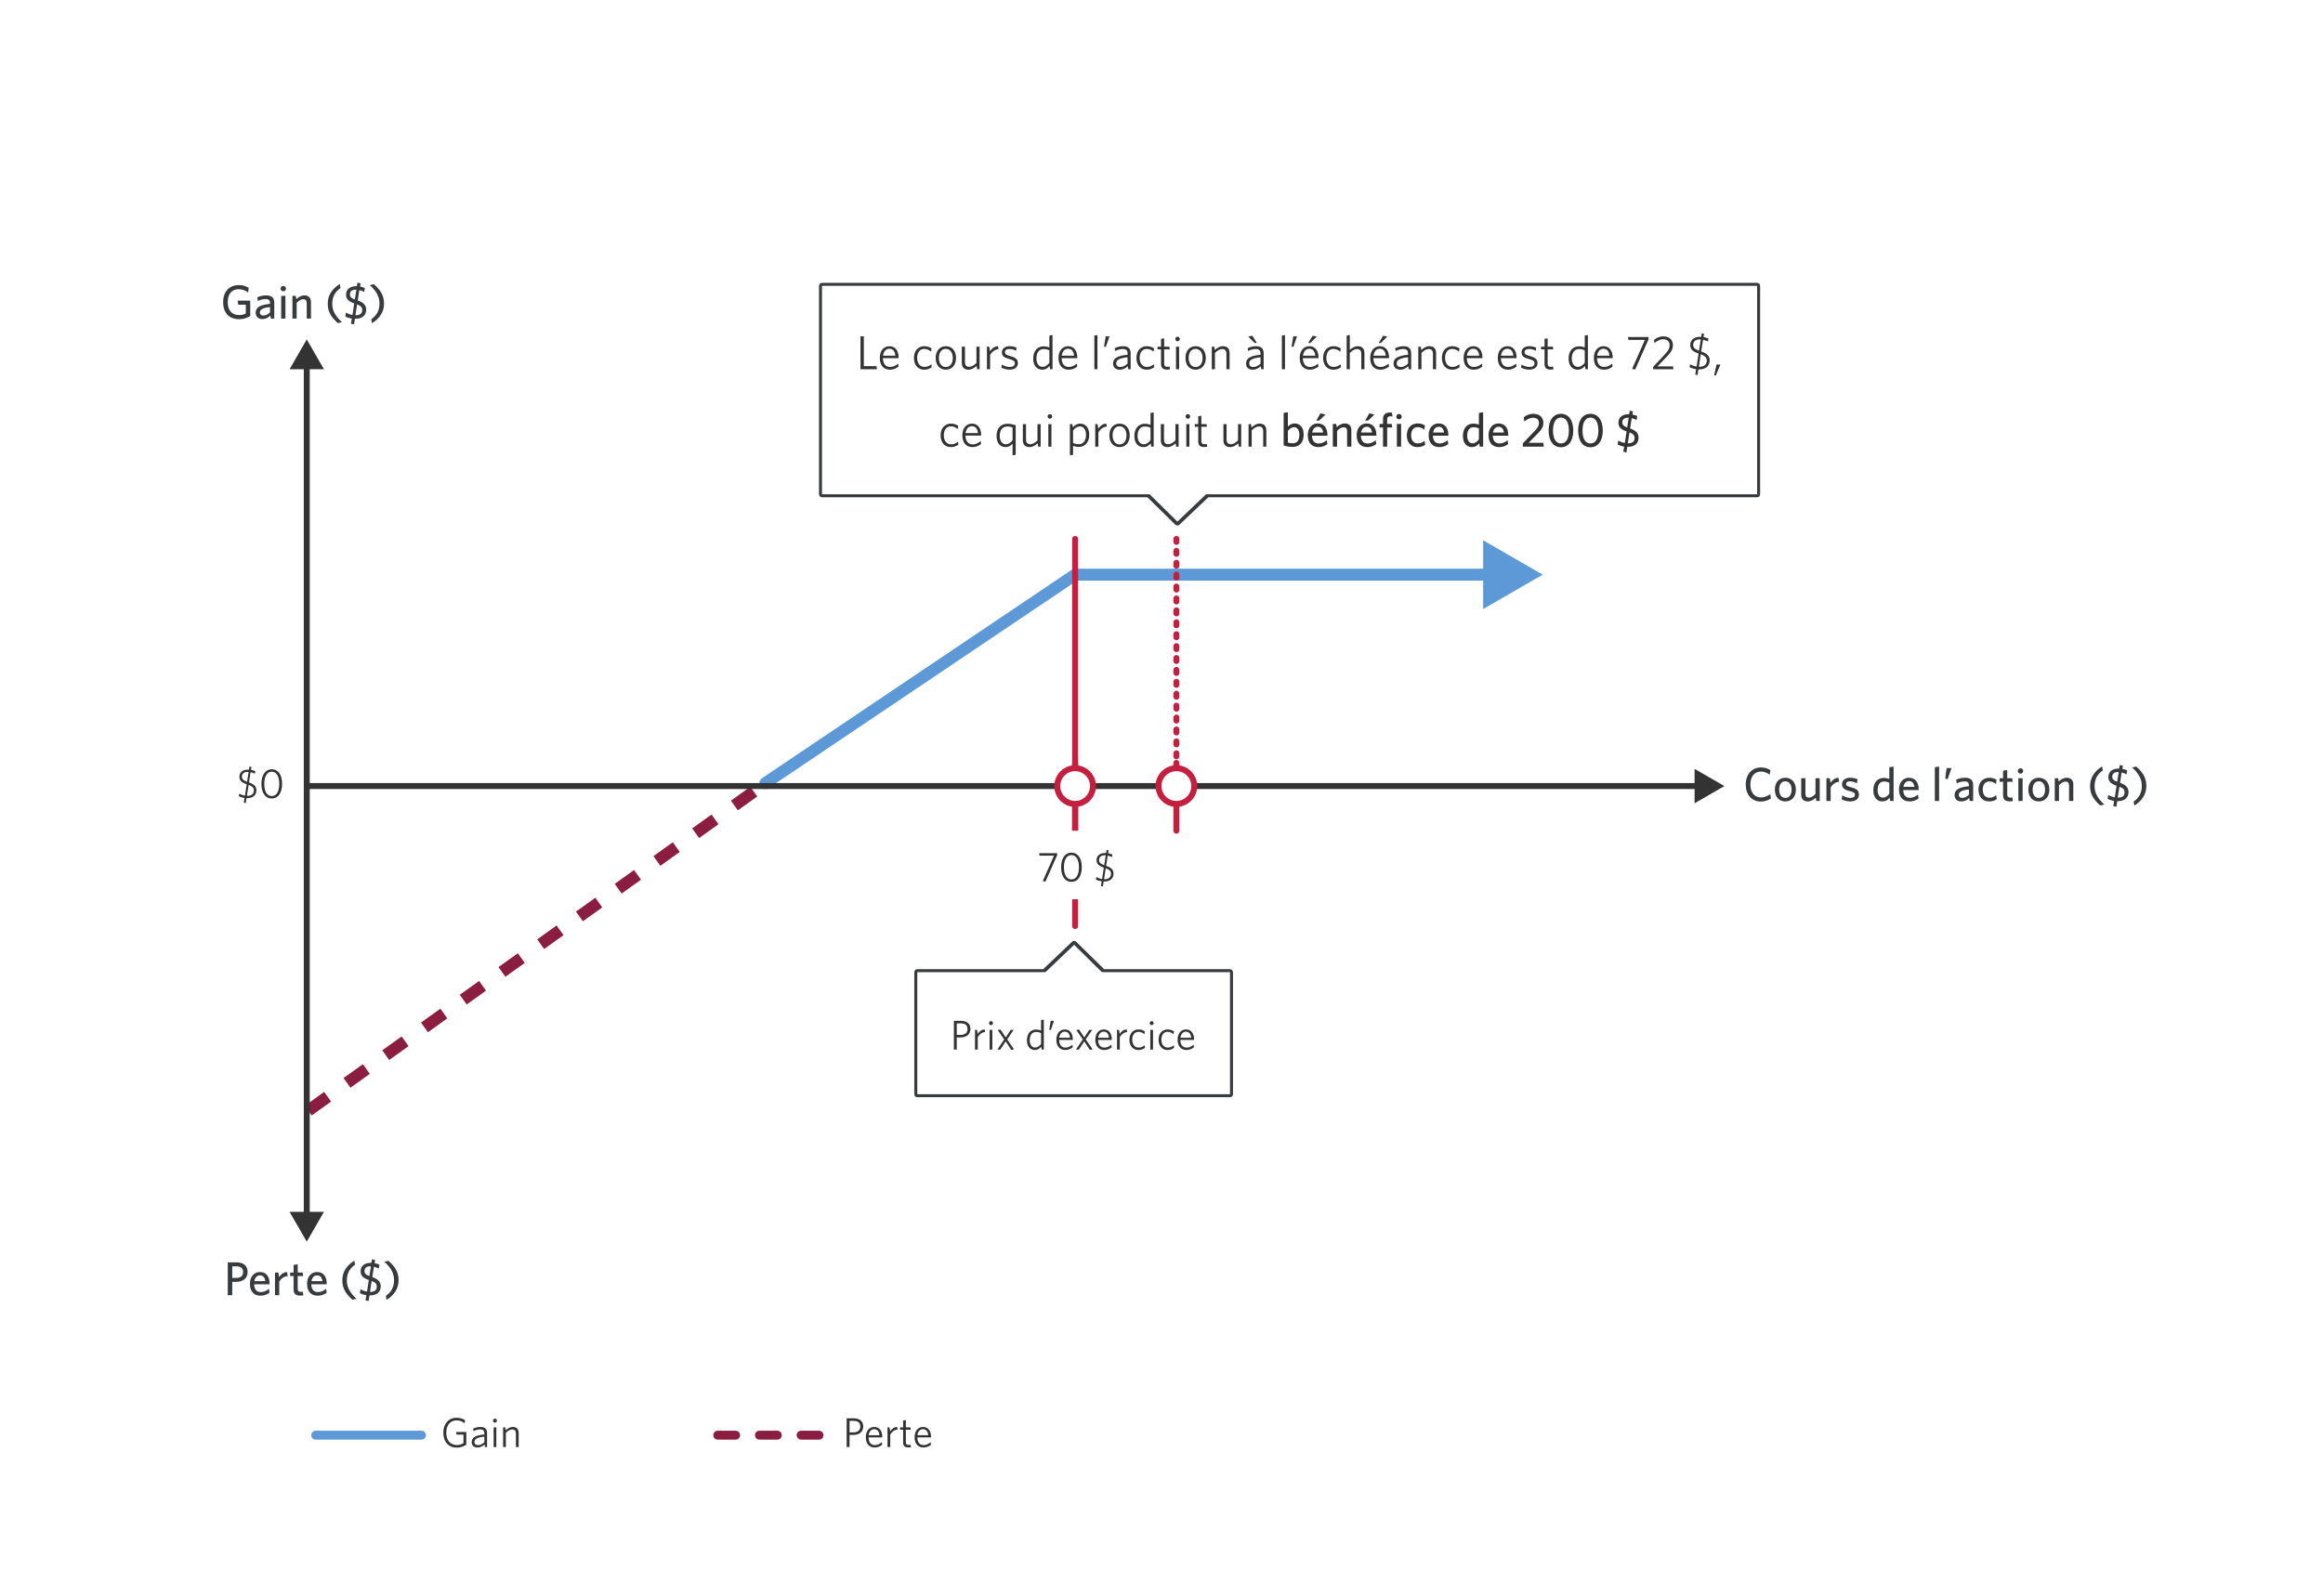 <svg width="780" height="536" viewBox="0 0 780 536" fill="none" xmlns="http://www.w3.org/2000/svg">
<rect width="780" height="536" fill="white"/>
<path d="M255.883 261.341C254.967 261.958 254.724 263.2 255.341 264.117C255.958 265.033 257.2 265.276 258.117 264.659L255.883 261.341ZM361 193V191H360.39L359.883 191.341L361 193ZM518 193L498 181.453V204.547L518 193ZM258.117 264.659L362.117 194.659L359.883 191.341L255.883 261.341L258.117 264.659ZM361 195H500V191H361V195Z" fill="#5C99D6"/>
<path d="M103.5 373L255 264.5" stroke="#8B1D41" stroke-width="4" stroke-linejoin="round" stroke-dasharray="8 8"/>
<path d="M361 181L361 311" stroke="#C41F3E" stroke-width="2" stroke-linecap="round"/>
<path d="M594.625 268.136C593.777 268.76 592.545 269.208 591.281 269.208C588.177 269.208 586.177 266.904 586.177 263.496C586.177 260.072 588.209 257.752 591.313 257.752C592.625 257.752 593.601 258.088 594.449 258.664L594.225 260.2C593.425 259.592 592.481 259.128 591.297 259.128C589.057 259.128 587.729 260.824 587.729 263.48C587.729 266.136 589.073 267.816 591.297 267.816C592.481 267.816 593.521 267.352 594.401 266.712L594.625 268.136ZM603.01 265.192C603.01 267.704 601.506 269.16 599.458 269.16C597.426 269.16 595.954 267.704 595.954 265.192C595.954 262.68 597.426 261.208 599.458 261.208C601.506 261.208 603.01 262.68 603.01 265.192ZM601.57 265.192C601.57 263.624 600.834 262.392 599.458 262.392C598.082 262.392 597.394 263.592 597.394 265.192C597.394 266.76 598.114 267.976 599.458 267.976C600.866 267.976 601.57 266.792 601.57 265.192ZM611.015 269H609.879L609.703 267.896C608.983 268.568 608.071 269.16 606.999 269.16C605.543 269.16 604.791 268.296 604.791 266.92V261.368H606.215V266.568C606.215 267.352 606.551 267.88 607.383 267.88C608.135 267.88 608.903 267.384 609.591 266.648V261.368H611.015V269ZM617.533 262.568C616.269 262.632 615.197 263.48 614.685 264.488V269H613.261V261.368H614.397L614.637 262.92C615.181 262.056 616.061 261.272 617.309 261.208L617.533 262.568ZM624.182 266.872C624.182 268.264 623.142 269.16 621.174 269.16C620.166 269.16 619.046 268.808 618.39 268.44L618.598 267.096C619.318 267.592 620.246 267.976 621.286 267.976C622.262 267.976 622.838 267.608 622.838 266.968C622.838 266.264 622.406 266.008 621.03 265.672C619.238 265.224 618.518 264.68 618.518 263.32C618.518 262.104 619.542 261.208 621.206 261.208C622.15 261.208 622.998 261.4 623.718 261.72L623.494 263.064C622.822 262.68 621.974 262.408 621.174 262.408C620.31 262.408 619.862 262.744 619.862 263.288C619.862 263.8 620.246 264.088 621.446 264.392C623.334 264.872 624.182 265.416 624.182 266.872ZM635.816 269H634.68L634.504 267.896C633.928 268.584 633.144 269.16 632.024 269.16C630.376 269.16 629.016 267.96 629.016 265.4C629.016 262.616 630.616 261.272 632.472 261.272C633.224 261.272 633.912 261.416 634.392 261.608V257.672L635.816 257.448V269ZM634.392 266.552V262.904C633.8 262.6 633.336 262.472 632.52 262.472C631.32 262.472 630.456 263.448 630.456 265.336C630.456 267.016 631.208 267.896 632.232 267.896C633.112 267.896 633.784 267.368 634.392 266.552ZM644.218 268.136C643.402 268.776 642.426 269.16 641.161 269.16C639.178 269.16 637.626 267.96 637.626 265.16C637.626 262.712 639.066 261.208 640.986 261.208C643.21 261.208 644.234 262.92 644.234 265.032V265.336H639.049C639.098 267.112 639.946 267.944 641.274 267.944C642.378 267.944 643.178 267.512 644.01 266.856L644.218 268.136ZM640.97 262.328C640.09 262.328 639.338 262.968 639.114 264.264H642.794C642.618 263.032 642.074 262.328 640.97 262.328ZM651.094 269H649.67V257.672L651.094 257.448V269ZM655.272 257.96L653.96 261.688L653.16 261.496L653.624 257.96H655.272ZM662.537 269H661.385L661.225 267.976C660.617 268.6 659.785 269.16 658.537 269.16C657.161 269.16 656.297 268.328 656.297 267.032C656.297 265.128 657.929 264.376 661.113 264.04V263.72C661.113 262.76 660.537 262.424 659.657 262.424C658.729 262.424 657.849 262.712 657.017 263.08L656.825 261.848C657.737 261.48 658.601 261.208 659.785 261.208C661.641 261.208 662.537 261.96 662.537 263.656V269ZM661.113 266.904V265.128C658.297 265.4 657.705 266.168 657.705 266.952C657.705 267.576 658.121 267.976 658.841 267.976C659.673 267.976 660.473 267.56 661.113 266.904ZM670.473 268.376C669.769 268.904 668.953 269.16 667.865 269.16C665.817 269.16 664.313 267.736 664.313 265.192C664.313 262.6 665.913 261.208 667.961 261.208C669.065 261.208 669.881 261.544 670.393 261.912L670.185 263.304C669.529 262.776 668.825 262.456 667.945 262.456C666.633 262.456 665.753 263.416 665.753 265.176C665.753 267.032 666.713 267.912 667.993 267.912C668.761 267.912 669.513 267.704 670.265 267.064L670.473 268.376ZM675.878 269.032C675.638 269.08 675.302 269.128 674.806 269.128C673.462 269.128 672.582 268.648 672.582 267.112V262.568H671.43V261.368H672.582V258.824L673.974 258.616V261.368H675.622L675.814 262.568H673.974V266.856C673.974 267.48 674.23 267.864 675.03 267.864C675.286 267.864 675.51 267.848 675.686 267.816L675.878 269.032ZM679.332 258.936C679.332 259.432 678.932 259.832 678.436 259.832C677.94 259.832 677.524 259.432 677.524 258.936C677.524 258.44 677.94 258.024 678.436 258.024C678.932 258.024 679.332 258.44 679.332 258.936ZM679.14 269H677.716V261.368H679.14V269ZM688.119 265.192C688.119 267.704 686.615 269.16 684.567 269.16C682.535 269.16 681.063 267.704 681.063 265.192C681.063 262.68 682.535 261.208 684.567 261.208C686.615 261.208 688.119 262.68 688.119 265.192ZM686.679 265.192C686.679 263.624 685.943 262.392 684.567 262.392C683.191 262.392 682.503 263.592 682.503 265.192C682.503 266.76 683.223 267.976 684.567 267.976C685.975 267.976 686.679 266.792 686.679 265.192ZM696.157 269H694.733V263.8C694.733 263.016 694.397 262.488 693.565 262.488C692.812 262.488 692.045 262.984 691.357 263.72V269H689.933V261.368H691.069L691.245 262.472C691.965 261.816 692.861 261.208 693.949 261.208C695.389 261.208 696.157 262.072 696.157 263.448V269ZM706.574 270.2L705.198 270.504C702.958 268.552 701.79 266.696 701.79 263.992C701.79 261.176 703.23 259.032 705.838 257.384L706.062 258.728C704.174 260.088 703.31 261.752 703.31 264.024C703.31 266.232 704.286 268.136 706.574 270.2ZM712.808 257.16L712.632 258.232C713.272 258.344 713.8 258.536 714.248 258.728L714.04 260.072C713.576 259.8 713.032 259.56 712.392 259.432L711.864 262.904C713.8 263.592 714.696 264.472 714.696 266.04C714.696 267.896 713.384 269.064 711.064 269.064H710.92L710.616 270.952L709.592 270.728L709.848 268.984C708.968 268.84 708.216 268.584 707.688 268.312L707.88 266.968C708.536 267.352 709.256 267.64 710.088 267.784L710.68 263.896C708.776 263.208 707.944 262.504 707.944 260.952C707.944 259.08 709.352 258.12 711.352 258.12H711.56L711.752 256.92L712.808 257.16ZM713.368 266.12C713.368 265.32 713.048 264.744 711.656 264.216L711.08 267.88H711.176C712.68 267.88 713.368 267.24 713.368 266.12ZM709.24 260.824C709.24 261.656 709.624 262.104 710.888 262.568L711.4 259.288H711.16C709.88 259.288 709.24 259.88 709.24 260.824ZM715.901 257.752L717.277 257.448C719.517 259.4 720.685 261.256 720.685 263.96C720.685 266.776 719.245 268.92 716.637 270.568L716.413 269.224C718.301 267.864 719.165 266.2 719.165 263.928C719.165 261.72 718.189 259.816 715.901 257.752Z" fill="#383B3E"/>
<path d="M83.148 427.144C83.148 429.4 81.548 430.52 79.148 430.52H77.98V435H76.476V423.96H79.404C81.74 423.96 83.148 425.096 83.148 427.144ZM81.628 427.192C81.628 425.928 80.828 425.288 79.324 425.288H77.98V429.192H79.228C80.732 429.192 81.628 428.568 81.628 427.192ZM90.507 434.136C89.691 434.776 88.715 435.16 87.451 435.16C85.467 435.16 83.915 433.96 83.915 431.16C83.915 428.712 85.355 427.208 87.275 427.208C89.499 427.208 90.523 428.92 90.523 431.032V431.336H85.339C85.387 433.112 86.235 433.944 87.563 433.944C88.667 433.944 89.467 433.512 90.299 432.856L90.507 434.136ZM87.259 428.328C86.379 428.328 85.627 428.968 85.403 430.264H89.083C88.907 429.032 88.363 428.328 87.259 428.328ZM96.603 428.568C95.339 428.632 94.267 429.48 93.755 430.488V435H92.331V427.368H93.467L93.707 428.92C94.251 428.056 95.131 427.272 96.379 427.208L96.603 428.568ZM101.87 435.032C101.63 435.08 101.294 435.128 100.798 435.128C99.454 435.128 98.574 434.648 98.574 433.112V428.568H97.422V427.368H98.574V424.824L99.966 424.616V427.368H101.614L101.806 428.568H99.966V432.856C99.966 433.48 100.222 433.864 101.022 433.864C101.278 433.864 101.502 433.848 101.678 433.816L101.87 435.032ZM109.694 434.136C108.878 434.776 107.902 435.16 106.638 435.16C104.654 435.16 103.102 433.96 103.102 431.16C103.102 428.712 104.542 427.208 106.462 427.208C108.686 427.208 109.71 428.92 109.71 431.032V431.336H104.526C104.574 433.112 105.422 433.944 106.75 433.944C107.854 433.944 108.654 433.512 109.486 432.856L109.694 434.136ZM106.446 428.328C105.566 428.328 104.814 428.968 104.59 430.264H108.27C108.094 429.032 107.55 428.328 106.446 428.328ZM119.722 436.2L118.346 436.504C116.106 434.552 114.938 432.696 114.938 429.992C114.938 427.176 116.378 425.032 118.986 423.384L119.21 424.728C117.322 426.088 116.458 427.752 116.458 430.024C116.458 432.232 117.434 434.136 119.722 436.2ZM125.956 423.16L125.78 424.232C126.42 424.344 126.948 424.536 127.396 424.728L127.188 426.072C126.724 425.8 126.18 425.56 125.54 425.432L125.012 428.904C126.948 429.592 127.844 430.472 127.844 432.04C127.844 433.896 126.532 435.064 124.212 435.064H124.068L123.764 436.952L122.74 436.728L122.996 434.984C122.116 434.84 121.364 434.584 120.836 434.312L121.028 432.968C121.684 433.352 122.404 433.64 123.236 433.784L123.828 429.896C121.924 429.208 121.092 428.504 121.092 426.952C121.092 425.08 122.5 424.12 124.5 424.12H124.708L124.9 422.92L125.956 423.16ZM126.516 432.12C126.516 431.32 126.196 430.744 124.804 430.216L124.228 433.88H124.324C125.828 433.88 126.516 433.24 126.516 432.12ZM122.388 426.824C122.388 427.656 122.772 428.104 124.036 428.568L124.548 425.288H124.308C123.028 425.288 122.388 425.88 122.388 426.824ZM129.05 423.752L130.426 423.448C132.666 425.4 133.834 427.256 133.834 429.96C133.834 432.776 132.394 434.92 129.786 436.568L129.562 435.224C131.45 433.864 132.314 432.2 132.314 429.928C132.314 427.72 131.338 425.816 129.05 423.752Z" fill="#383B3E"/>
<path d="M84.023 106.136C83.079 106.744 81.751 107.208 80.295 107.208C76.791 107.208 74.919 104.904 74.919 101.496C74.919 98.072 76.871 95.752 80.167 95.752C81.639 95.752 82.663 96.12 83.527 96.696L83.287 98.232C82.471 97.592 81.447 97.128 80.151 97.128C77.735 97.128 76.471 98.824 76.471 101.48C76.471 104.136 77.767 105.816 80.295 105.816C81.255 105.816 81.895 105.624 82.535 105.272V102.344H79.991L79.783 100.968H84.023V106.136ZM92.091 107H90.939L90.779 105.976C90.171 106.6 89.339 107.16 88.091 107.16C86.715 107.16 85.851 106.328 85.851 105.032C85.851 103.128 87.483 102.376 90.667 102.04V101.72C90.667 100.76 90.091 100.424 89.211 100.424C88.283 100.424 87.403 100.712 86.571 101.08L86.379 99.848C87.291 99.48 88.155 99.208 89.339 99.208C91.195 99.208 92.091 99.96 92.091 101.656V107ZM90.667 104.904V103.128C87.851 103.4 87.259 104.168 87.259 104.952C87.259 105.576 87.675 105.976 88.395 105.976C89.227 105.976 90.027 105.56 90.667 104.904ZM96.028 96.936C96.028 97.432 95.628 97.832 95.132 97.832C94.636 97.832 94.22 97.432 94.22 96.936C94.22 96.44 94.636 96.024 95.132 96.024C95.628 96.024 96.028 96.44 96.028 96.936ZM95.836 107H94.412V99.368H95.836V107ZM104.414 107H102.99V101.8C102.99 101.016 102.654 100.488 101.822 100.488C101.07 100.488 100.302 100.984 99.614 101.72V107H98.19V99.368H99.326L99.502 100.472C100.222 99.816 101.118 99.208 102.206 99.208C103.646 99.208 104.414 100.072 104.414 101.448V107ZM114.831 108.2L113.455 108.504C111.215 106.552 110.047 104.696 110.047 101.992C110.047 99.176 111.487 97.032 114.095 95.384L114.319 96.728C112.431 98.088 111.567 99.752 111.567 102.024C111.567 104.232 112.543 106.136 114.831 108.2ZM121.065 95.16L120.889 96.232C121.529 96.344 122.057 96.536 122.505 96.728L122.297 98.072C121.833 97.8 121.289 97.56 120.649 97.432L120.121 100.904C122.057 101.592 122.953 102.472 122.953 104.04C122.953 105.896 121.641 107.064 119.321 107.064H119.177L118.873 108.952L117.849 108.728L118.105 106.984C117.225 106.84 116.473 106.584 115.945 106.312L116.137 104.968C116.793 105.352 117.513 105.64 118.345 105.784L118.937 101.896C117.033 101.208 116.201 100.504 116.201 98.952C116.201 97.08 117.609 96.12 119.609 96.12H119.817L120.009 94.92L121.065 95.16ZM121.625 104.12C121.625 103.32 121.305 102.744 119.913 102.216L119.337 105.88H119.433C120.937 105.88 121.625 105.24 121.625 104.12ZM117.497 98.824C117.497 99.656 117.881 100.104 119.145 100.568L119.657 97.288H119.417C118.137 97.288 117.497 97.88 117.497 98.824ZM124.159 95.752L125.535 95.448C127.775 97.4 128.943 99.256 128.943 101.96C128.943 104.776 127.503 106.92 124.895 108.568L124.671 107.224C126.559 105.864 127.423 104.2 127.423 101.928C127.423 99.72 126.447 97.816 124.159 95.752Z" fill="#383B3E"/>
<path d="M103 114L97.227 124L108.774 124L103 114ZM103 417L108.774 407L97.227 407L103 417ZM102 123L102 408L104 408L104 123L102 123Z" fill="#333333"/>
<path d="M579 264L569 258.227L569 269.774L579 264ZM103 265L570 265L570 263L103 263L103 265Z" fill="#333333"/>
<path d="M84.446 257.598L84.278 258.564C84.824 258.662 85.3 258.816 85.72 258.984L85.58 259.852C85.16 259.642 84.656 259.46 84.138 259.348L83.606 262.778C85.342 263.394 86.098 264.108 86.098 265.424C86.098 267.006 84.95 268.056 83.032 268.056H82.78L82.528 269.722L81.856 269.568L82.108 268C81.366 267.888 80.722 267.664 80.19 267.426L80.316 266.558C80.89 266.852 81.534 267.104 82.248 267.216L82.836 263.394C81.212 262.834 80.386 262.232 80.386 260.888C80.386 259.376 81.534 258.48 83.256 258.48C83.368 258.48 83.48 258.48 83.592 258.494L83.76 257.43L84.446 257.598ZM85.244 265.494C85.244 264.668 84.894 264.136 83.48 263.604L82.906 267.286H83.116C84.516 267.286 85.244 266.544 85.244 265.494ZM81.24 260.818C81.24 261.714 81.73 262.106 82.962 262.554L83.48 259.25C83.368 259.236 83.256 259.236 83.158 259.236C81.884 259.236 81.24 259.908 81.24 260.818ZM94.724 263.254C94.724 266.264 93.379 268.182 91.251 268.182C89.109 268.182 87.779 266.278 87.779 263.282C87.779 260.272 89.124 258.354 91.251 258.354C93.394 258.354 94.724 260.258 94.724 263.254ZM93.772 263.268C93.772 260.79 92.876 259.18 91.251 259.18C89.627 259.18 88.731 260.79 88.731 263.268C88.731 265.746 89.627 267.356 91.251 267.356C92.876 267.356 93.772 265.746 93.772 263.268Z" fill="#333333"/>
<path d="M395 256.229V278.988" stroke="#C41F3E" stroke-width="2" stroke-linecap="round"/>
<path d="M395 266L395 181" stroke="#C41F3E" stroke-width="2" stroke-linecap="round" stroke-linejoin="round" stroke-dasharray="1 3"/>
<path d="M388.936 287.224L385.016 296.086L384.12 295.876L387.886 287.364H383.014L382.888 286.524H388.936V287.224ZM396.264 295.988H390.3V295.302L393.786 291.592C394.794 290.514 395.144 289.856 395.144 288.974C395.144 287.84 394.444 287.182 393.268 287.182C392.288 287.182 391.434 287.672 390.692 288.316L390.552 287.392C391.252 286.804 392.162 286.342 393.324 286.342C395.074 286.342 396.11 287.364 396.11 288.918C396.11 290.08 395.634 290.892 394.472 292.11L391.56 295.162H396.138L396.264 295.988ZM405.262 285.586L405.094 286.552C405.64 286.65 406.116 286.804 406.536 286.972L406.396 287.84C405.976 287.63 405.472 287.448 404.954 287.336L404.422 290.766C406.158 291.382 406.914 292.096 406.914 293.412C406.914 294.994 405.766 296.044 403.848 296.044H403.596L403.344 297.71L402.672 297.556L402.924 295.988C402.182 295.876 401.538 295.652 401.006 295.414L401.132 294.546C401.706 294.84 402.35 295.092 403.064 295.204L403.652 291.382C402.028 290.822 401.202 290.22 401.202 288.876C401.202 287.364 402.35 286.468 404.072 286.468C404.184 286.468 404.296 286.468 404.408 286.482L404.576 285.418L405.262 285.586ZM406.06 293.482C406.06 292.656 405.71 292.124 404.296 291.592L403.722 295.274H403.932C405.332 295.274 406.06 294.532 406.06 293.482ZM402.056 288.806C402.056 289.702 402.546 290.094 403.778 290.542L404.296 287.238C404.184 287.224 404.072 287.224 403.974 287.224C402.7 287.224 402.056 287.896 402.056 288.806Z" fill="#333333"/>
<path d="M388.936 287.224L392.594 288.842L392.936 288.069V287.224H388.936ZM385.016 296.086L384.103 299.981L387.333 300.738L388.674 297.704L385.016 296.086ZM384.12 295.876L380.462 294.258L378.51 298.67L383.207 299.771L384.12 295.876ZM387.886 287.364L391.544 288.983L394.03 283.364H387.886V287.364ZM383.014 287.364L379.058 287.958L379.569 291.364H383.014V287.364ZM382.888 286.524V282.524H378.243L378.932 287.118L382.888 286.524ZM388.936 286.524H392.936V282.524H388.936V286.524ZM385.278 285.606L381.358 294.468L388.674 297.704L392.594 288.842L385.278 285.606ZM385.929 292.192L385.033 291.982L383.207 299.771L384.103 299.981L385.929 292.192ZM387.778 297.495L391.544 288.983L384.228 285.746L380.462 294.258L387.778 297.495ZM387.886 283.364H383.014V291.364H387.886V283.364ZM386.97 286.771L386.844 285.931L378.932 287.118L379.058 287.958L386.97 286.771ZM382.888 290.524H388.936V282.524H382.888V290.524ZM384.936 286.524V287.224H392.936V286.524H384.936ZM396.264 295.988V299.988H400.92L400.218 295.385L396.264 295.988ZM390.3 295.988H386.3V299.988H390.3V295.988ZM390.3 295.302L387.385 292.563L386.3 293.718V295.302H390.3ZM393.786 291.592L396.701 294.331L396.707 294.324L393.786 291.592ZM390.692 288.316L386.737 288.916L387.825 296.1L393.314 291.337L390.692 288.316ZM390.552 287.392L387.979 284.329L386.261 285.773L386.597 287.992L390.552 287.392ZM394.472 292.11L397.366 294.872L397.366 294.871L394.472 292.11ZM391.56 295.162L388.666 292.401L382.214 299.162H391.56V295.162ZM396.138 295.162L400.092 294.559L399.574 291.162H396.138V295.162ZM396.264 291.988H390.3V299.988H396.264V291.988ZM394.3 295.988V295.302H386.3V295.988H394.3ZM393.215 298.041L396.701 294.331L390.871 288.853L387.385 292.563L393.215 298.041ZM396.707 294.324C397.945 293.001 399.144 291.39 399.144 288.974H391.144C391.144 288.923 391.149 288.813 391.183 288.671C391.218 288.528 391.264 288.42 391.296 288.361C391.322 288.31 391.322 288.324 391.252 288.415C391.18 288.507 391.061 288.65 390.864 288.86L396.707 294.324ZM399.144 288.974C399.144 287.569 398.688 285.977 397.403 284.755C396.146 283.559 394.583 283.182 393.268 283.182V291.182C393.128 291.182 392.503 291.135 391.89 290.551C391.249 289.942 391.144 289.246 391.144 288.974H399.144ZM393.268 283.182C390.897 283.182 389.134 284.372 388.07 285.295L393.314 291.337C393.403 291.259 393.474 291.206 393.526 291.17C393.579 291.134 393.604 291.122 393.602 291.123C393.599 291.124 393.566 291.14 393.504 291.155C393.441 291.17 393.36 291.182 393.268 291.182V283.182ZM394.646 287.717L394.506 286.793L386.597 287.992L386.737 288.916L394.646 287.717ZM393.124 290.455C393.218 290.377 393.271 290.352 393.284 290.347C393.29 290.345 393.291 290.344 393.291 290.344C393.292 290.344 393.294 290.344 393.299 290.343C393.303 290.343 393.311 290.342 393.324 290.342V282.342C391.004 282.342 389.215 283.291 387.979 284.329L393.124 290.455ZM393.324 290.342C393.427 290.342 393.058 290.362 392.631 289.96C392.18 289.536 392.11 289.059 392.11 288.918H400.11C400.11 287.224 399.521 285.459 398.115 284.135C396.732 282.834 394.97 282.342 393.324 282.342V290.342ZM392.11 288.918C392.11 288.93 392.109 288.878 392.13 288.792C392.151 288.704 392.179 288.644 392.189 288.626C392.194 288.616 392.168 288.668 392.069 288.794C391.968 288.924 391.814 289.101 391.577 289.349L397.366 294.871C398.768 293.401 400.11 291.631 400.11 288.918H392.11ZM391.578 289.349L388.666 292.401L394.454 297.924L397.366 294.872L391.578 289.349ZM391.56 299.162H396.138V291.162H391.56V299.162ZM392.183 295.765L392.309 296.591L400.218 295.385L400.092 294.559L392.183 295.765ZM405.262 285.586L409.203 286.272L409.843 282.59L406.213 281.701L405.262 285.586ZM405.094 286.552L401.153 285.867L400.471 289.787L404.387 290.489L405.094 286.552ZM406.536 286.972L410.485 287.609L410.995 284.448L408.022 283.258L406.536 286.972ZM406.396 287.84L404.607 291.418L409.478 293.853L410.345 288.477L406.396 287.84ZM404.954 287.336L405.799 283.427L401.652 282.53L401.001 286.723L404.954 287.336ZM404.422 290.766L400.469 290.153L399.961 293.428L403.084 294.536L404.422 290.766ZM403.596 296.044V292.044H400.156L399.641 295.446L403.596 296.044ZM403.344 297.71L402.45 301.609L406.654 302.573L407.299 298.309L403.344 297.71ZM402.672 297.556L398.723 296.922L398.128 300.619L401.778 301.455L402.672 297.556ZM402.924 295.988L406.873 296.623L407.514 292.636L403.521 292.033L402.924 295.988ZM401.006 295.414L397.047 294.84L396.613 297.831L399.373 299.066L401.006 295.414ZM401.132 294.546L402.956 290.986L397.977 288.436L397.173 293.972L401.132 294.546ZM403.064 295.204L402.444 299.156L406.407 299.778L407.017 295.813L403.064 295.204ZM403.652 291.382L407.605 291.991L408.113 288.69L404.956 287.601L403.652 291.382ZM404.408 286.482L403.912 290.451L407.755 290.932L408.359 287.106L404.408 286.482ZM404.576 285.418L405.527 281.533L401.303 280.499L400.625 284.794L404.576 285.418ZM404.296 291.592L405.705 287.848L401.101 286.117L400.344 290.976L404.296 291.592ZM403.722 295.274L399.77 294.658L399.05 299.274H403.722V295.274ZM403.778 290.542L402.411 294.301L406.977 295.962L407.73 291.162L403.778 290.542ZM404.296 287.238L408.248 287.858L408.887 283.781L404.792 283.269L404.296 287.238ZM401.321 284.901L401.153 285.867L409.035 287.238L409.203 286.272L401.321 284.901ZM404.387 290.489C404.608 290.529 404.82 290.594 405.05 290.686L408.022 283.258C407.412 283.015 406.672 282.772 405.801 282.615L404.387 290.489ZM402.587 286.335L402.447 287.203L410.345 288.477L410.485 287.609L402.587 286.335ZM408.185 284.263C407.468 283.904 406.648 283.61 405.799 283.427L404.109 291.246C404.296 291.286 404.484 291.356 404.607 291.418L408.185 284.263ZM401.001 286.723L400.469 290.153L408.375 291.379L408.907 287.949L401.001 286.723ZM403.084 294.536C403.387 294.643 403.544 294.719 403.609 294.755C403.671 294.79 403.582 294.751 403.443 294.607C403.287 294.445 403.128 294.215 403.023 293.933C402.923 293.666 402.914 293.468 402.914 293.412H410.914C410.914 291.87 410.422 290.316 409.195 289.047C408.142 287.957 406.817 287.372 405.76 286.997L403.084 294.536ZM402.914 293.412C402.914 293.321 402.932 293.14 403.028 292.915C403.127 292.684 403.281 292.473 403.468 292.309C403.847 291.979 404.102 292.044 403.848 292.044V300.044C405.512 300.044 407.3 299.585 408.732 298.334C410.22 297.034 410.914 295.23 410.914 293.412H402.914ZM403.848 292.044H403.596V300.044H403.848V292.044ZM399.641 295.446L399.389 297.112L407.299 298.309L407.551 296.643L399.641 295.446ZM404.238 293.811L403.566 293.657L401.778 301.455L402.45 301.609L404.238 293.811ZM406.621 298.191L406.873 296.623L398.975 295.354L398.723 296.922L406.621 298.191ZM403.521 292.033C403.22 291.988 402.928 291.892 402.639 291.763L399.373 299.066C400.148 299.412 401.144 299.765 402.327 299.943L403.521 292.033ZM404.965 295.989L405.091 295.121L397.173 293.972L397.047 294.84L404.965 295.989ZM399.308 298.106C400.13 298.527 401.187 298.959 402.444 299.156L403.684 291.253C403.513 291.226 403.282 291.153 402.956 290.986L399.308 298.106ZM407.017 295.813L407.605 291.991L399.699 290.774L399.111 294.596L407.017 295.813ZM404.956 287.601C404.646 287.494 404.481 287.421 404.403 287.381C404.327 287.342 404.42 287.378 404.571 287.521C404.744 287.686 404.934 287.935 405.065 288.256C405.189 288.564 405.202 288.799 405.202 288.876H397.202C397.202 290.518 397.771 292.098 399.065 293.325C400.13 294.336 401.438 294.85 402.348 295.164L404.956 287.601ZM405.202 288.876C405.202 289.011 405.175 289.242 405.051 289.514C404.926 289.791 404.739 290.024 404.532 290.195C404.131 290.524 403.863 290.468 404.072 290.468V282.468C402.559 282.468 400.856 282.86 399.451 284.016C397.955 285.246 397.202 287.017 397.202 288.876H405.202ZM404.072 290.468C404.103 290.468 404.115 290.468 404.125 290.468C404.133 290.468 404.128 290.468 404.115 290.468C404.091 290.467 404.016 290.464 403.912 290.451L404.904 282.513C404.504 282.463 404.143 282.468 404.072 282.468V290.468ZM408.359 287.106L408.527 286.042L400.625 284.794L400.457 285.858L408.359 287.106ZM403.625 289.303L404.311 289.471L406.213 281.701L405.527 281.533L403.625 289.303ZM410.06 293.482C410.06 292.43 409.809 291.042 408.722 289.797C407.804 288.745 406.617 288.192 405.705 287.848L402.887 295.336C403.099 295.416 403.157 295.453 403.125 295.435C403.09 295.414 402.907 295.3 402.695 295.057C402.464 294.793 402.279 294.467 402.168 294.115C402.066 293.791 402.06 293.55 402.06 293.482H410.06ZM400.344 290.976L399.77 294.658L407.674 295.89L408.248 292.208L400.344 290.976ZM403.722 299.274H403.932V291.274H403.722V299.274ZM403.932 299.274C405.311 299.274 406.89 298.905 408.176 297.764C409.512 296.578 410.06 294.975 410.06 293.482H402.06C402.06 293.04 402.244 292.332 402.866 291.78C403.143 291.534 403.419 291.403 403.621 291.337C403.72 291.305 403.799 291.289 403.851 291.282C403.903 291.274 403.931 291.274 403.932 291.274V299.274ZM398.056 288.806C398.056 290.126 398.479 291.567 399.682 292.725C400.612 293.62 401.748 294.06 402.411 294.301L405.145 286.783C405.037 286.744 404.959 286.713 404.904 286.69C404.848 286.666 404.827 286.655 404.832 286.658C404.836 286.66 404.878 286.682 404.945 286.728C405.013 286.774 405.113 286.849 405.228 286.96C405.48 287.202 405.725 287.54 405.886 287.959C406.037 288.353 406.056 288.669 406.056 288.806H398.056ZM407.73 291.162L408.248 287.858L400.344 286.619L399.826 289.923L407.73 291.162ZM404.792 283.269C404.395 283.22 404.039 283.224 403.974 283.224V291.224C404.001 291.224 404.01 291.224 404.016 291.224C404.021 291.224 404.015 291.224 404.001 291.224C403.976 291.223 403.902 291.22 403.8 291.207L404.792 283.269ZM403.974 283.224C402.661 283.224 401.141 283.575 399.895 284.671C398.598 285.812 398.056 287.362 398.056 288.806H406.056C406.056 289.34 405.836 290.099 405.179 290.677C404.574 291.21 404.013 291.224 403.974 291.224V283.224Z" fill="white"/>
<circle cx="395" cy="264" r="6" fill="white" stroke="#C41F3E" stroke-width="2"/>
<path d="M106 482H141.5" stroke="#5C99D6" stroke-width="3" stroke-linecap="round" stroke-linejoin="round"/>
<path d="M156.568 485.202C155.672 485.79 154.636 486.182 153.39 486.182C150.534 486.182 148.854 484.138 148.854 481.184C148.854 478.216 150.604 476.158 153.306 476.158C154.496 476.158 155.42 476.48 156.162 476.998L155.994 477.992C155.28 477.418 154.398 477.026 153.292 477.026C151.136 477.026 149.848 478.678 149.848 481.17C149.848 483.662 151.136 485.314 153.404 485.314C154.314 485.314 154.972 485.09 155.616 484.698V481.814H153.292L153.152 480.932H156.568V485.202ZM163.545 486H162.845L162.691 485.118C162.075 485.692 161.305 486.14 160.353 486.14C159.205 486.14 158.379 485.51 158.379 484.334C158.379 482.78 159.639 482.052 162.635 481.758V481.324C162.635 480.428 162.103 480.05 161.263 480.05C160.479 480.05 159.709 480.288 158.981 480.638L158.855 479.812C159.625 479.476 160.381 479.238 161.319 479.238C162.789 479.238 163.545 479.924 163.545 481.282V486ZM162.635 484.362V482.486C160.031 482.752 159.303 483.382 159.303 484.278C159.303 484.992 159.793 485.356 160.493 485.356C161.207 485.356 161.991 484.964 162.635 484.362ZM166.866 477.124C166.866 477.488 166.572 477.796 166.208 477.796C165.844 477.796 165.536 477.488 165.536 477.124C165.536 476.76 165.844 476.452 166.208 476.452C166.572 476.452 166.866 476.76 166.866 477.124ZM166.656 486H165.746V479.378H166.656V486ZM174.152 486H173.228V481.436C173.228 480.582 172.836 480.064 171.996 480.064C171.296 480.064 170.582 480.498 169.854 481.212V486H168.93V479.378H169.644L169.798 480.358C170.526 479.714 171.282 479.238 172.178 479.238C173.494 479.238 174.152 479.994 174.152 481.268V486Z" fill="#333333"/>
<path d="M241 482H276.5" stroke="#8B1D41" stroke-width="3" stroke-linecap="round" stroke-linejoin="round" stroke-dasharray="6 8"/>
<path d="M289.846 479.056C289.846 480.96 288.432 481.926 286.458 481.926H285.254V486H284.288V476.34H286.668C288.642 476.34 289.846 477.32 289.846 479.056ZM288.866 479.084C288.866 477.838 288.082 477.194 286.612 477.194H285.254V481.072H286.5C287.97 481.072 288.866 480.428 288.866 479.084ZM296.229 485.202C295.571 485.762 294.717 486.14 293.695 486.14C291.959 486.14 290.713 484.964 290.713 482.682C290.713 480.554 291.917 479.238 293.555 479.238C295.347 479.238 296.243 480.722 296.243 482.556V482.752H291.637C291.665 484.39 292.421 485.342 293.751 485.342C294.633 485.342 295.403 484.95 296.089 484.362L296.229 485.202ZM293.541 479.98C292.575 479.98 291.847 480.694 291.665 482.024H295.291C295.207 480.834 294.619 479.98 293.541 479.98ZM301.398 480.106C300.306 480.176 299.368 480.96 298.92 481.842V486H297.996V479.378H298.682L298.892 480.736C299.382 479.994 300.152 479.266 301.244 479.238L301.398 480.106ZM305.9 486C305.704 486.056 305.368 486.112 304.976 486.112C303.94 486.112 303.254 485.706 303.254 484.488V480.162H302.232V479.378H303.254V477.082L304.164 476.928V479.378H305.69L305.816 480.162H304.164V484.334C304.164 485.006 304.43 485.3 305.144 485.3C305.354 485.3 305.606 485.258 305.76 485.23L305.9 486ZM312.608 485.202C311.95 485.762 311.096 486.14 310.074 486.14C308.338 486.14 307.092 484.964 307.092 482.682C307.092 480.554 308.296 479.238 309.934 479.238C311.726 479.238 312.622 480.722 312.622 482.556V482.752H308.016C308.044 484.39 308.8 485.342 310.13 485.342C311.012 485.342 311.782 484.95 312.468 484.362L312.608 485.202ZM309.92 479.98C308.954 479.98 308.226 480.694 308.044 482.024H311.67C311.586 480.834 310.998 479.98 309.92 479.98Z" fill="#333333"/>
<rect x="275.5" y="95.5" width="315" height="71" rx="0.5" fill="white"/>
<path d="M294.461 124H288.941V112.96H290.045V122.976H294.301L294.461 124ZM301.713 123.088C300.961 123.728 299.985 124.16 298.817 124.16C296.833 124.16 295.409 122.816 295.409 120.208C295.409 117.776 296.785 116.272 298.657 116.272C300.705 116.272 301.729 117.968 301.729 120.064V120.288H296.465C296.497 122.16 297.361 123.248 298.881 123.248C299.889 123.248 300.769 122.8 301.553 122.128L301.713 123.088ZM298.641 117.12C297.537 117.12 296.705 117.936 296.497 119.456H300.641C300.545 118.096 299.873 117.12 298.641 117.12ZM312.861 123.312C312.157 123.856 311.341 124.16 310.301 124.16C308.365 124.16 306.877 122.72 306.877 120.224C306.877 117.68 308.413 116.272 310.365 116.272C311.389 116.272 312.205 116.608 312.797 117.04L312.621 118.096C311.917 117.504 311.213 117.184 310.333 117.184C308.957 117.184 307.949 118.272 307.949 120.208C307.949 122.112 308.973 123.232 310.397 123.232C311.197 123.232 311.949 122.992 312.717 122.336L312.861 123.312ZM321.006 120.224C321.006 122.72 319.502 124.16 317.566 124.16C315.63 124.16 314.174 122.72 314.174 120.224C314.174 117.712 315.662 116.272 317.566 116.272C319.534 116.272 321.006 117.712 321.006 120.224ZM319.918 120.224C319.918 118.368 318.99 117.168 317.566 117.168C316.158 117.168 315.246 118.32 315.246 120.224C315.246 122.064 316.19 123.264 317.566 123.264C318.99 123.264 319.918 122.112 319.918 120.224ZM328.917 124H328.101L327.925 122.88C327.093 123.616 326.229 124.16 325.205 124.16C323.685 124.16 322.949 123.28 322.949 121.84V116.432H324.005V121.648C324.005 122.624 324.453 123.2 325.413 123.2C326.213 123.2 327.029 122.72 327.861 121.904V116.432H328.917V124ZM335.276 117.264C334.028 117.344 332.956 118.24 332.444 119.248V124H331.388V116.432H332.172L332.412 117.984C332.972 117.136 333.852 116.304 335.1 116.272L335.276 117.264ZM341.772 121.952C341.772 123.328 340.7 124.144 338.956 124.144C337.948 124.144 336.892 123.824 336.236 123.456L336.412 122.432C337.116 122.88 338.044 123.248 339.052 123.248C340.108 123.248 340.764 122.8 340.764 122.032C340.764 121.28 340.316 120.944 338.812 120.544C337.132 120.112 336.412 119.568 336.412 118.32C336.412 117.136 337.42 116.272 338.988 116.272C339.884 116.272 340.668 116.48 341.34 116.784L341.164 117.792C340.476 117.424 339.708 117.2 338.956 117.2C337.916 117.2 337.42 117.648 337.42 118.272C337.42 118.896 337.836 119.216 339.116 119.552C340.908 120.032 341.772 120.608 341.772 121.952ZM353.405 124H352.605L352.413 122.896C351.837 123.584 351.085 124.16 349.981 124.16C348.317 124.16 346.925 122.976 346.925 120.432C346.925 117.664 348.541 116.32 350.381 116.32C351.149 116.32 351.821 116.464 352.349 116.704V112.704L353.405 112.512V124ZM352.349 121.856V117.68C351.757 117.376 351.197 117.232 350.413 117.232C349.053 117.232 347.997 118.256 347.997 120.384C347.997 122.224 348.877 123.216 350.077 123.216C350.973 123.216 351.677 122.672 352.349 121.856ZM361.713 123.088C360.961 123.728 359.985 124.16 358.817 124.16C356.833 124.16 355.409 122.816 355.409 120.208C355.409 117.776 356.785 116.272 358.657 116.272C360.705 116.272 361.729 117.968 361.729 120.064V120.288H356.465C356.497 122.16 357.361 123.248 358.881 123.248C359.889 123.248 360.769 122.8 361.553 122.128L361.713 123.088ZM358.641 117.12C357.537 117.12 356.705 117.936 356.497 119.456H360.641C360.545 118.096 359.873 117.12 358.641 117.12ZM368.493 124H367.453V112.704L368.493 112.512V124ZM372.531 112.96L371.299 116.528L370.707 116.384L371.267 112.96H372.531ZM379.64 124H378.84L378.664 122.992C377.96 123.648 377.08 124.16 375.992 124.16C374.68 124.16 373.736 123.44 373.736 122.096C373.736 120.32 375.176 119.488 378.6 119.152V118.656C378.6 117.632 377.992 117.2 377.032 117.2C376.136 117.2 375.256 117.472 374.424 117.872L374.28 116.928C375.16 116.544 376.024 116.272 377.096 116.272C378.776 116.272 379.64 117.056 379.64 118.608V124ZM378.6 122.128V119.984C375.624 120.288 374.792 121.008 374.792 122.032C374.792 122.848 375.352 123.264 376.152 123.264C376.968 123.264 377.864 122.816 378.6 122.128ZM387.565 123.312C386.861 123.856 386.045 124.16 385.005 124.16C383.069 124.16 381.581 122.72 381.581 120.224C381.581 117.68 383.117 116.272 385.069 116.272C386.093 116.272 386.909 116.608 387.501 117.04L387.325 118.096C386.621 117.504 385.917 117.184 385.036 117.184C383.661 117.184 382.653 118.272 382.653 120.208C382.653 122.112 383.677 123.232 385.101 123.232C385.901 123.232 386.653 122.992 387.421 122.336L387.565 123.312ZM392.874 124C392.65 124.064 392.266 124.128 391.818 124.128C390.634 124.128 389.85 123.664 389.85 122.272V117.328H388.682V116.432H389.85V113.808L390.89 113.632V116.432H392.634L392.778 117.328H390.89V122.096C390.89 122.864 391.194 123.2 392.01 123.2C392.25 123.2 392.538 123.152 392.714 123.12L392.874 124ZM396.155 113.856C396.155 114.272 395.819 114.624 395.403 114.624C394.987 114.624 394.635 114.272 394.635 113.856C394.635 113.44 394.987 113.088 395.403 113.088C395.819 113.088 396.155 113.44 396.155 113.856ZM395.915 124H394.875V116.432H395.915V124ZM404.881 120.224C404.881 122.72 403.377 124.16 401.441 124.16C399.505 124.16 398.049 122.72 398.049 120.224C398.049 117.712 399.537 116.272 401.441 116.272C403.409 116.272 404.881 117.712 404.881 120.224ZM403.793 120.224C403.793 118.368 402.865 117.168 401.441 117.168C400.033 117.168 399.121 118.32 399.121 120.224C399.121 122.064 400.065 123.264 401.441 123.264C402.865 123.264 403.793 122.112 403.793 120.224ZM412.856 124H411.8V118.784C411.8 117.808 411.352 117.216 410.392 117.216C409.592 117.216 408.776 117.712 407.944 118.528V124H406.888V116.432H407.704L407.88 117.552C408.712 116.816 409.576 116.272 410.6 116.272C412.104 116.272 412.856 117.136 412.856 118.592V124ZM424.297 124H423.497L423.321 122.992C422.617 123.648 421.737 124.16 420.649 124.16C419.337 124.16 418.393 123.44 418.393 122.096C418.393 120.32 419.833 119.488 423.257 119.152V118.656C423.257 117.632 422.649 117.2 421.689 117.2C420.793 117.2 419.913 117.472 419.081 117.872L418.937 116.928C419.817 116.544 420.681 116.272 421.753 116.272C423.433 116.272 424.297 117.056 424.297 118.608V124ZM423.257 122.128V119.984C420.281 120.288 419.449 121.008 419.449 122.032C419.449 122.848 420.009 123.264 420.809 123.264C421.625 123.264 422.521 122.816 423.257 122.128ZM422.025 115.2H421.305L419.129 113.056L420.505 112.752L422.025 115.2ZM431.462 124H430.422V112.704L431.462 112.512V124ZM435.5 112.96L434.268 116.528L433.676 116.384L434.236 112.96H435.5ZM442.713 123.088C441.961 123.728 440.985 124.16 439.817 124.16C437.833 124.16 436.409 122.816 436.409 120.208C436.409 117.776 437.785 116.272 439.657 116.272C441.705 116.272 442.729 117.968 442.729 120.064V120.288H437.465C437.497 122.16 438.361 123.248 439.881 123.248C440.889 123.248 441.769 122.8 442.553 122.128L442.713 123.088ZM439.641 117.12C438.537 117.12 437.705 117.936 437.497 119.456H441.641C441.545 118.096 440.873 117.12 439.641 117.12ZM442.137 113.056L439.961 115.2H439.225L440.777 112.752L442.137 113.056ZM450.252 123.312C449.548 123.856 448.732 124.16 447.692 124.16C445.756 124.16 444.268 122.72 444.268 120.224C444.268 117.68 445.804 116.272 447.756 116.272C448.78 116.272 449.596 116.608 450.188 117.04L450.012 118.096C449.308 117.504 448.604 117.184 447.724 117.184C446.348 117.184 445.34 118.272 445.34 120.208C445.34 122.112 446.364 123.232 447.788 123.232C448.588 123.232 449.34 122.992 450.108 122.336L450.252 123.312ZM458.138 124H457.082V118.784C457.082 117.808 456.634 117.216 455.674 117.216C454.874 117.216 454.058 117.712 453.226 118.528V124H452.17V112.704L453.226 112.512V117.504C454.01 116.816 454.858 116.272 455.882 116.272C457.386 116.272 458.138 117.136 458.138 118.576V124ZM466.385 123.088C465.633 123.728 464.657 124.16 463.489 124.16C461.505 124.16 460.081 122.816 460.081 120.208C460.081 117.776 461.457 116.272 463.329 116.272C465.377 116.272 466.401 117.968 466.401 120.064V120.288H461.137C461.169 122.16 462.033 123.248 463.553 123.248C464.561 123.248 465.441 122.8 466.225 122.128L466.385 123.088ZM463.312 117.12C462.209 117.12 461.377 117.936 461.169 119.456H465.313C465.217 118.096 464.545 117.12 463.312 117.12ZM465.809 113.056L463.633 115.2H462.897L464.449 112.752L465.809 113.056ZM473.828 124H473.028L472.852 122.992C472.148 123.648 471.268 124.16 470.18 124.16C468.868 124.16 467.924 123.44 467.924 122.096C467.924 120.32 469.364 119.488 472.788 119.152V118.656C472.788 117.632 472.18 117.2 471.22 117.2C470.324 117.2 469.444 117.472 468.612 117.872L468.468 116.928C469.348 116.544 470.212 116.272 471.284 116.272C472.964 116.272 473.828 117.056 473.828 118.608V124ZM472.788 122.128V119.984C469.812 120.288 468.98 121.008 468.98 122.032C468.98 122.848 469.54 123.264 470.34 123.264C471.156 123.264 472.052 122.816 472.788 122.128ZM482.2 124H481.144V118.784C481.144 117.808 480.696 117.216 479.736 117.216C478.936 117.216 478.12 117.712 477.288 118.528V124H476.232V116.432H477.048L477.224 117.552C478.056 116.816 478.92 116.272 479.944 116.272C481.448 116.272 482.2 117.136 482.2 118.592V124ZM490.127 123.312C489.423 123.856 488.607 124.16 487.567 124.16C485.631 124.16 484.143 122.72 484.143 120.224C484.143 117.68 485.679 116.272 487.631 116.272C488.655 116.272 489.471 116.608 490.063 117.04L489.887 118.096C489.183 117.504 488.479 117.184 487.599 117.184C486.223 117.184 485.215 118.272 485.215 120.208C485.215 122.112 486.239 123.232 487.663 123.232C488.463 123.232 489.215 122.992 489.983 122.336L490.127 123.312ZM497.744 123.088C496.992 123.728 496.016 124.16 494.848 124.16C492.864 124.16 491.44 122.816 491.44 120.208C491.44 117.776 492.816 116.272 494.688 116.272C496.736 116.272 497.76 117.968 497.76 120.064V120.288H492.496C492.528 122.16 493.392 123.248 494.912 123.248C495.92 123.248 496.8 122.8 497.584 122.128L497.744 123.088ZM494.672 117.12C493.568 117.12 492.736 117.936 492.528 119.456H496.672C496.576 118.096 495.904 117.12 494.672 117.12ZM509.213 123.088C508.461 123.728 507.485 124.16 506.317 124.16C504.333 124.16 502.909 122.816 502.909 120.208C502.909 117.776 504.285 116.272 506.157 116.272C508.205 116.272 509.229 117.968 509.229 120.064V120.288H503.965C503.997 122.16 504.861 123.248 506.381 123.248C507.389 123.248 508.269 122.8 509.053 122.128L509.213 123.088ZM506.141 117.12C505.037 117.12 504.205 117.936 503.997 119.456H508.141C508.045 118.096 507.373 117.12 506.141 117.12ZM516.256 121.952C516.256 123.328 515.184 124.144 513.44 124.144C512.432 124.144 511.376 123.824 510.72 123.456L510.896 122.432C511.6 122.88 512.528 123.248 513.536 123.248C514.592 123.248 515.248 122.8 515.248 122.032C515.248 121.28 514.8 120.944 513.296 120.544C511.616 120.112 510.896 119.568 510.896 118.32C510.896 117.136 511.904 116.272 513.472 116.272C514.368 116.272 515.152 116.48 515.824 116.784L515.648 117.792C514.96 117.424 514.192 117.2 513.44 117.2C512.4 117.2 511.904 117.648 511.904 118.272C511.904 118.896 512.32 119.216 513.6 119.552C515.392 120.032 516.256 120.608 516.256 121.952ZM521.64 124C521.416 124.064 521.032 124.128 520.584 124.128C519.4 124.128 518.616 123.664 518.616 122.272V117.328H517.448V116.432H518.616V113.808L519.656 113.632V116.432H521.4L521.544 117.328H519.656V122.096C519.656 122.864 519.96 123.2 520.776 123.2C521.016 123.2 521.304 123.152 521.48 123.12L521.64 124ZM533.17 124H532.37L532.178 122.896C531.602 123.584 530.85 124.16 529.746 124.16C528.082 124.16 526.69 122.976 526.69 120.432C526.69 117.664 528.306 116.32 530.146 116.32C530.914 116.32 531.586 116.464 532.114 116.704V112.704L533.17 112.512V124ZM532.114 121.856V117.68C531.522 117.376 530.962 117.232 530.178 117.232C528.818 117.232 527.762 118.256 527.762 120.384C527.762 122.224 528.642 123.216 529.842 123.216C530.738 123.216 531.442 122.672 532.114 121.856ZM541.478 123.088C540.726 123.728 539.75 124.16 538.582 124.16C536.598 124.16 535.174 122.816 535.174 120.208C535.174 117.776 536.55 116.272 538.422 116.272C540.47 116.272 541.494 117.968 541.494 120.064V120.288H536.23C536.262 122.16 537.126 123.248 538.646 123.248C539.654 123.248 540.534 122.8 541.318 122.128L541.478 123.088ZM538.406 117.12C537.302 117.12 536.47 117.936 536.262 119.456H540.406C540.31 118.096 539.638 117.12 538.406 117.12ZM553.523 113.984L549.043 124.112L548.019 123.872L552.323 114.144H546.755L546.611 113.184H553.523V113.984ZM561.897 124H555.081V123.216L559.065 118.976C560.217 117.744 560.617 116.992 560.617 115.984C560.617 114.688 559.817 113.936 558.473 113.936C557.353 113.936 556.377 114.496 555.529 115.232L555.369 114.176C556.169 113.504 557.209 112.976 558.537 112.976C560.537 112.976 561.721 114.144 561.721 115.92C561.721 117.248 561.177 118.176 559.849 119.568L556.521 123.056H561.753L561.897 124ZM572.181 112.112L571.989 113.216C572.613 113.328 573.157 113.504 573.637 113.696L573.477 114.688C572.997 114.448 572.421 114.24 571.829 114.112L571.221 118.032C573.205 118.736 574.069 119.552 574.069 121.056C574.069 122.864 572.757 124.064 570.565 124.064H570.277L569.989 125.968L569.221 125.792L569.509 124C568.661 123.872 567.925 123.616 567.317 123.344L567.461 122.352C568.117 122.688 568.853 122.976 569.669 123.104L570.341 118.736C568.485 118.096 567.541 117.408 567.541 115.872C567.541 114.144 568.853 113.12 570.821 113.12C570.949 113.12 571.077 113.12 571.205 113.136L571.397 111.92L572.181 112.112ZM573.093 121.136C573.093 120.192 572.693 119.584 571.077 118.976L570.421 123.184H570.661C572.261 123.184 573.093 122.336 573.093 121.136ZM568.517 115.792C568.517 116.816 569.077 117.264 570.485 117.776L571.077 114C570.949 113.984 570.821 113.984 570.709 113.984C569.253 113.984 568.517 114.752 568.517 115.792ZM577.655 122.432L576.119 126.128L575.559 125.984L576.375 122.432H577.655ZM321.815 149.312C321.111 149.856 320.295 150.16 319.255 150.16C317.319 150.16 315.831 148.72 315.831 146.224C315.831 143.68 317.367 142.272 319.319 142.272C320.343 142.272 321.159 142.608 321.751 143.04L321.575 144.096C320.871 143.504 320.167 143.184 319.286 143.184C317.911 143.184 316.903 144.272 316.903 146.208C316.903 148.112 317.927 149.232 319.351 149.232C320.151 149.232 320.903 148.992 321.671 148.336L321.815 149.312ZM329.431 149.088C328.679 149.728 327.703 150.16 326.535 150.16C324.551 150.16 323.127 148.816 323.127 146.208C323.127 143.776 324.503 142.272 326.375 142.272C328.423 142.272 329.447 143.968 329.447 146.064V146.288H324.183C324.215 148.16 325.079 149.248 326.599 149.248C327.607 149.248 328.487 148.8 329.271 148.128L329.431 149.088ZM326.359 143.12C325.255 143.12 324.423 143.936 324.215 145.456H328.359C328.263 144.096 327.591 143.12 326.359 143.12ZM341.044 152.752L339.988 152.928V149.008C339.444 149.6 338.708 150.16 337.652 150.16C336.004 150.16 334.612 148.976 334.612 146.432C334.612 143.664 336.196 142.32 338.292 142.32C339.348 142.32 340.196 142.544 341.044 142.816V152.752ZM339.988 147.888V143.552C339.508 143.376 339.012 143.232 338.244 143.232C336.74 143.232 335.684 144.224 335.684 146.384C335.684 148.224 336.564 149.216 337.764 149.216C338.612 149.216 339.332 148.672 339.988 147.888ZM349.417 150H348.601L348.425 148.88C347.593 149.616 346.729 150.16 345.705 150.16C344.185 150.16 343.449 149.28 343.449 147.84V142.432H344.505V147.648C344.505 148.624 344.953 149.2 345.913 149.2C346.713 149.2 347.529 148.72 348.361 147.904V142.432H349.417V150ZM353.28 139.856C353.28 140.272 352.944 140.624 352.528 140.624C352.112 140.624 351.76 140.272 351.76 139.856C351.76 139.44 352.112 139.088 352.528 139.088C352.944 139.088 353.28 139.44 353.28 139.856ZM353.04 150H352V142.432H353.04V150ZM365.728 146C365.728 148.768 364.112 150.096 362.272 150.096C361.52 150.096 360.848 149.952 360.304 149.728V152.752L359.248 152.928V142.432H360.064L360.24 143.52C360.832 142.848 361.584 142.272 362.688 142.272C364.336 142.272 365.728 143.472 365.728 146ZM364.656 146.048C364.656 144.208 363.776 143.216 362.576 143.216C361.68 143.216 360.992 143.744 360.304 144.576V148.752C360.896 149.04 361.456 149.2 362.24 149.2C363.6 149.2 364.656 148.16 364.656 146.048ZM371.636 143.264C370.388 143.344 369.316 144.24 368.804 145.248V150H367.748V142.432H368.532L368.772 143.984C369.332 143.136 370.212 142.304 371.46 142.272L371.636 143.264ZM379.334 146.224C379.334 148.72 377.83 150.16 375.894 150.16C373.958 150.16 372.502 148.72 372.502 146.224C372.502 143.712 373.99 142.272 375.894 142.272C377.862 142.272 379.334 143.712 379.334 146.224ZM378.246 146.224C378.246 144.368 377.318 143.168 375.894 143.168C374.486 143.168 373.574 144.32 373.574 146.224C373.574 148.064 374.518 149.264 375.894 149.264C377.318 149.264 378.246 148.112 378.246 146.224ZM387.373 150H386.573L386.381 148.896C385.805 149.584 385.053 150.16 383.949 150.16C382.285 150.16 380.893 148.976 380.893 146.432C380.893 143.664 382.509 142.32 384.349 142.32C385.117 142.32 385.789 142.464 386.317 142.704V138.704L387.373 138.512V150ZM386.317 147.856V143.68C385.725 143.376 385.165 143.232 384.381 143.232C383.021 143.232 381.965 144.256 381.965 146.384C381.965 148.224 382.845 149.216 384.045 149.216C384.941 149.216 385.645 148.672 386.317 147.856ZM395.745 150H394.929L394.753 148.88C393.921 149.616 393.057 150.16 392.033 150.16C390.513 150.16 389.777 149.28 389.777 147.84V142.432H390.833V147.648C390.833 148.624 391.281 149.2 392.241 149.2C393.041 149.2 393.857 148.72 394.689 147.904V142.432H395.745V150ZM399.608 139.856C399.608 140.272 399.272 140.624 398.856 140.624C398.44 140.624 398.088 140.272 398.088 139.856C398.088 139.44 398.44 139.088 398.856 139.088C399.272 139.088 399.608 139.44 399.608 139.856ZM399.368 150H398.328V142.432H399.368V150ZM405.358 150C405.134 150.064 404.75 150.128 404.302 150.128C403.118 150.128 402.334 149.664 402.334 148.272V143.328H401.166V142.432H402.334V139.808L403.374 139.632V142.432H405.118L405.262 143.328H403.374V148.096C403.374 148.864 403.678 149.2 404.494 149.2C404.734 149.2 405.022 149.152 405.198 149.12L405.358 150ZM416.761 150H415.945L415.769 148.88C414.937 149.616 414.073 150.16 413.049 150.16C411.529 150.16 410.793 149.28 410.793 147.84V142.432H411.849V147.648C411.849 148.624 412.297 149.2 413.257 149.2C414.057 149.2 414.873 148.72 415.705 147.904V142.432H416.761V150ZM425.2 150H424.144V144.784C424.144 143.808 423.696 143.216 422.736 143.216C421.936 143.216 421.12 143.712 420.288 144.528V150H419.232V142.432H420.048L420.224 143.552C421.056 142.816 421.92 142.272 422.944 142.272C424.448 142.272 425.2 143.136 425.2 144.592V150ZM437.731 145.968C437.731 148.752 436.195 150.096 433.987 150.096C432.835 150.096 432.019 149.92 431.011 149.616V138.672L432.435 138.448V143.264C432.947 142.736 433.683 142.208 434.723 142.208C436.371 142.208 437.731 143.424 437.731 145.968ZM436.291 146.032C436.291 144.368 435.539 143.472 434.515 143.472C433.715 143.472 433.011 144 432.435 144.72V148.624C432.915 148.8 433.267 148.88 433.971 148.88C435.459 148.88 436.291 148 436.291 146.032ZM445.702 149.136C444.886 149.776 443.91 150.16 442.646 150.16C440.662 150.16 439.11 148.96 439.11 146.16C439.11 143.712 440.55 142.208 442.47 142.208C444.694 142.208 445.718 143.92 445.718 146.032V146.336H440.534C440.582 148.112 441.43 148.944 442.758 148.944C443.862 148.944 444.662 148.512 445.494 147.856L445.702 149.136ZM442.454 143.328C441.574 143.328 440.822 143.968 440.598 145.264H444.278C444.102 144.032 443.558 143.328 442.454 143.328ZM445.078 139.216L442.934 141.248H441.974L443.35 138.832L445.078 139.216ZM453.75 150H452.326V144.8C452.326 144.016 451.99 143.488 451.158 143.488C450.406 143.488 449.638 143.984 448.95 144.72V150H447.526V142.368H448.662L448.838 143.472C449.558 142.816 450.454 142.208 451.542 142.208C452.982 142.208 453.75 143.072 453.75 144.448V150ZM462.124 149.136C461.308 149.776 460.332 150.16 459.068 150.16C457.084 150.16 455.532 148.96 455.532 146.16C455.532 143.712 456.972 142.208 458.892 142.208C461.116 142.208 462.14 143.92 462.14 146.032V146.336H456.956C457.004 148.112 457.852 148.944 459.18 148.944C460.284 148.944 461.084 148.512 461.916 147.856L462.124 149.136ZM458.876 143.328C457.996 143.328 457.244 143.968 457.02 145.264H460.7C460.524 144.032 459.98 143.328 458.876 143.328ZM461.5 139.216L459.356 141.248H458.396L459.772 138.832L461.5 139.216ZM467.564 139.872C467.404 139.84 467.116 139.808 466.828 139.808C466.172 139.808 465.772 140.08 465.772 140.784V142.368H467.308L467.484 143.568H465.772V150H464.38V143.568H463.228V142.368H464.38V140.64C464.38 139.12 465.388 138.544 466.748 138.544C466.972 138.544 467.164 138.56 467.356 138.576L467.564 139.872ZM470.645 139.936C470.645 140.432 470.245 140.832 469.749 140.832C469.253 140.832 468.837 140.432 468.837 139.936C468.837 139.44 469.253 139.024 469.749 139.024C470.245 139.024 470.645 139.44 470.645 139.936ZM470.453 150H469.029V142.368H470.453V150ZM478.536 149.376C477.832 149.904 477.016 150.16 475.928 150.16C473.88 150.16 472.376 148.736 472.376 146.192C472.376 143.6 473.976 142.208 476.024 142.208C477.128 142.208 477.944 142.544 478.456 142.912L478.248 144.304C477.592 143.776 476.888 143.456 476.008 143.456C474.696 143.456 473.816 144.416 473.816 146.176C473.816 148.032 474.776 148.912 476.056 148.912C476.824 148.912 477.576 148.704 478.328 148.064L478.536 149.376ZM486.296 149.136C485.48 149.776 484.504 150.16 483.24 150.16C481.256 150.16 479.704 148.96 479.704 146.16C479.704 143.712 481.144 142.208 483.064 142.208C485.288 142.208 486.312 143.92 486.312 146.032V146.336H481.128C481.176 148.112 482.024 148.944 483.352 148.944C484.456 148.944 485.256 148.512 486.088 147.856L486.296 149.136ZM483.048 143.328C482.168 143.328 481.416 143.968 481.192 145.264H484.872C484.696 144.032 484.152 143.328 483.048 143.328ZM498.004 150H496.868L496.692 148.896C496.116 149.584 495.332 150.16 494.212 150.16C492.564 150.16 491.204 148.96 491.204 146.4C491.204 143.616 492.804 142.272 494.66 142.272C495.412 142.272 496.1 142.416 496.58 142.608V138.672L498.004 138.448V150ZM496.58 147.552V143.904C495.988 143.6 495.524 143.472 494.708 143.472C493.508 143.472 492.644 144.448 492.644 146.336C492.644 148.016 493.396 148.896 494.42 148.896C495.3 148.896 495.972 148.368 496.58 147.552ZM506.405 149.136C505.589 149.776 504.613 150.16 503.349 150.16C501.365 150.16 499.813 148.96 499.813 146.16C499.813 143.712 501.253 142.208 503.173 142.208C505.397 142.208 506.421 143.92 506.421 146.032V146.336H501.237C501.285 148.112 502.133 148.944 503.461 148.944C504.565 148.944 505.365 148.512 506.197 147.856L506.405 149.136ZM503.157 143.328C502.277 143.328 501.525 143.968 501.301 145.264H504.981C504.805 144.032 504.261 143.328 503.157 143.328ZM518.385 150H511.329V148.896L515.329 144.72C516.305 143.696 516.737 143.008 516.737 142.128C516.737 140.912 516.033 140.304 514.769 140.304C513.649 140.304 512.673 140.832 511.825 141.584L511.617 140.192C512.417 139.504 513.505 138.976 514.849 138.976C516.945 138.976 518.225 140.176 518.225 142.032C518.225 143.344 517.665 144.224 516.337 145.584L513.265 148.72H518.193L518.385 150ZM528.26 144.592C528.26 148.176 526.596 150.208 524.132 150.208C521.652 150.208 519.988 148.176 519.988 144.592C519.988 141.008 521.652 138.976 524.132 138.976C526.596 138.976 528.26 141.008 528.26 144.592ZM526.788 144.592C526.788 141.776 525.796 140.24 524.132 140.24C522.468 140.24 521.46 141.776 521.46 144.592C521.46 147.408 522.468 148.944 524.132 148.944C525.796 148.944 526.788 147.408 526.788 144.592ZM538.166 144.592C538.166 148.176 536.502 150.208 534.038 150.208C531.558 150.208 529.894 148.176 529.894 144.592C529.894 141.008 531.558 138.976 534.038 138.976C536.502 138.976 538.166 141.008 538.166 144.592ZM536.694 144.592C536.694 141.776 535.702 140.24 534.038 140.24C532.374 140.24 531.366 141.776 531.366 144.592C531.366 147.408 532.374 148.944 534.038 148.944C535.702 148.944 536.694 147.408 536.694 144.592ZM548.292 138.16L548.116 139.232C548.756 139.344 549.284 139.536 549.732 139.728L549.524 141.072C549.06 140.8 548.516 140.56 547.876 140.432L547.348 143.904C549.284 144.592 550.18 145.472 550.18 147.04C550.18 148.896 548.868 150.064 546.548 150.064H546.404L546.1 151.952L545.076 151.728L545.332 149.984C544.452 149.84 543.7 149.584 543.172 149.312L543.364 147.968C544.02 148.352 544.74 148.64 545.572 148.784L546.164 144.896C544.26 144.208 543.428 143.504 543.428 141.952C543.428 140.08 544.836 139.12 546.836 139.12H547.044L547.236 137.92L548.292 138.16ZM548.852 147.12C548.852 146.32 548.532 145.744 547.14 145.216L546.564 148.88H546.66C548.164 148.88 548.852 148.24 548.852 147.12ZM544.724 141.824C544.724 142.656 545.108 143.104 546.372 143.568L546.884 140.288H546.644C545.364 140.288 544.724 140.88 544.724 141.824Z" fill="#333333"/>
<rect x="275.5" y="95.5" width="315" height="71" rx="0.5" stroke="#383B3E"/>
<path d="M386 166.317L395.333 175.5L405 166.317" stroke="#383B3E" stroke-width="2" stroke-linejoin="round"/>
<path d="M395.333 175.184L385 165H406L395.333 175.184Z" fill="white"/>
<rect x="307.5" y="326" width="106" height="42" rx="0.5" fill="white"/>
<path d="M325.846 345.556C325.846 347.46 324.432 348.426 322.458 348.426H321.254V352.5H320.288V342.84H322.668C324.642 342.84 325.846 343.82 325.846 345.556ZM324.866 345.584C324.866 344.338 324.082 343.694 322.612 343.694H321.254V347.572H322.5C323.97 347.572 324.866 346.928 324.866 345.584ZM330.781 346.606C329.689 346.676 328.751 347.46 328.303 348.342V352.5H327.379V345.878H328.065L328.275 347.236C328.765 346.494 329.535 345.766 330.627 345.738L330.781 346.606ZM333.409 343.624C333.409 343.988 333.115 344.296 332.751 344.296C332.387 344.296 332.079 343.988 332.079 343.624C332.079 343.26 332.387 342.952 332.751 342.952C333.115 342.952 333.409 343.26 333.409 343.624ZM333.199 352.5H332.289V345.878H333.199V352.5ZM340.485 352.43L339.561 352.598L337.671 349.742L335.879 352.5H334.885L337.181 349.098L335.025 345.948L335.935 345.766L337.685 348.426L339.365 345.878H340.359L338.175 349.07L340.485 352.43ZM350.485 352.5H349.785L349.617 351.534C349.113 352.136 348.455 352.64 347.489 352.64C346.033 352.64 344.815 351.604 344.815 349.378C344.815 346.956 346.229 345.78 347.839 345.78C348.511 345.78 349.099 345.906 349.561 346.116V342.616L350.485 342.448V352.5ZM349.561 350.624V346.97C349.043 346.704 348.553 346.578 347.867 346.578C346.677 346.578 345.753 347.474 345.753 349.336C345.753 350.946 346.523 351.814 347.573 351.814C348.357 351.814 348.973 351.338 349.561 350.624ZM353.904 342.84L352.826 345.962L352.308 345.836L352.798 342.84H353.904ZM360.215 351.702C359.557 352.262 358.703 352.64 357.681 352.64C355.945 352.64 354.699 351.464 354.699 349.182C354.699 347.054 355.903 345.738 357.541 345.738C359.333 345.738 360.229 347.222 360.229 349.056V349.252H355.623C355.651 350.89 356.407 351.842 357.737 351.842C358.619 351.842 359.389 351.45 360.075 350.862L360.215 351.702ZM357.527 346.48C356.561 346.48 355.833 347.194 355.651 348.524H359.277C359.193 347.334 358.605 346.48 357.527 346.48ZM366.871 352.43L365.947 352.598L364.057 349.742L362.265 352.5H361.271L363.567 349.098L361.411 345.948L362.321 345.766L364.071 348.426L365.751 345.878H366.745L364.561 349.07L366.871 352.43ZM373.299 351.702C372.641 352.262 371.787 352.64 370.765 352.64C369.029 352.64 367.783 351.464 367.783 349.182C367.783 347.054 368.987 345.738 370.625 345.738C372.417 345.738 373.313 347.222 373.313 349.056V349.252H368.707C368.735 350.89 369.491 351.842 370.821 351.842C371.703 351.842 372.473 351.45 373.159 350.862L373.299 351.702ZM370.611 346.48C369.645 346.48 368.917 347.194 368.735 348.524H372.361C372.277 347.334 371.689 346.48 370.611 346.48ZM378.468 346.606C377.376 346.676 376.438 347.46 375.99 348.342V352.5H375.066V345.878H375.752L375.962 347.236C376.452 346.494 377.222 345.766 378.314 345.738L378.468 346.606ZM384.463 351.898C383.847 352.374 383.133 352.64 382.223 352.64C380.529 352.64 379.227 351.38 379.227 349.196C379.227 346.97 380.571 345.738 382.279 345.738C383.175 345.738 383.889 346.032 384.407 346.41L384.253 347.334C383.637 346.816 383.021 346.536 382.251 346.536C381.047 346.536 380.165 347.488 380.165 349.182C380.165 350.848 381.061 351.828 382.307 351.828C383.007 351.828 383.665 351.618 384.337 351.044L384.463 351.898ZM387.359 343.624C387.359 343.988 387.065 344.296 386.701 344.296C386.337 344.296 386.029 343.988 386.029 343.624C386.029 343.26 386.337 342.952 386.701 342.952C387.065 342.952 387.359 343.26 387.359 343.624ZM387.149 352.5H386.239V345.878H387.149V352.5ZM394.252 351.898C393.636 352.374 392.922 352.64 392.012 352.64C390.318 352.64 389.016 351.38 389.016 349.196C389.016 346.97 390.36 345.738 392.068 345.738C392.964 345.738 393.678 346.032 394.196 346.41L394.042 347.334C393.426 346.816 392.81 346.536 392.04 346.536C390.836 346.536 389.954 347.488 389.954 349.182C389.954 350.848 390.85 351.828 392.096 351.828C392.796 351.828 393.454 351.618 394.126 351.044L394.252 351.898ZM400.917 351.702C400.259 352.262 399.405 352.64 398.383 352.64C396.647 352.64 395.401 351.464 395.401 349.182C395.401 347.054 396.605 345.738 398.243 345.738C400.035 345.738 400.931 347.222 400.931 349.056V349.252H396.325C396.353 350.89 397.109 351.842 398.439 351.842C399.321 351.842 400.091 351.45 400.777 350.862L400.917 351.702ZM398.229 346.48C397.263 346.48 396.535 347.194 396.353 348.524H399.979C399.895 347.334 399.307 346.48 398.229 346.48Z" fill="#333333"/>
<rect x="307.5" y="326" width="106" height="42" rx="0.5" stroke="#383B3E"/>
<path d="M370 326.183L360.667 317L351 326.183" stroke="#383B3E" stroke-width="2" stroke-linejoin="round"/>
<path d="M360.667 317.316L371 327.5H350L360.667 317.316Z" fill="white"/>
<path d="M361 256.229V278.988" stroke="#C41F3E" stroke-width="2" stroke-linecap="round"/>
<rect width="27" height="23" transform="translate(348 279)" fill="white"/>
<path d="M354.951 287.236L351.031 296.098L350.135 295.888L353.901 287.376H349.029L348.903 286.536H354.951V287.236ZM363.234 291.254C363.234 294.264 361.89 296.182 359.762 296.182C357.62 296.182 356.29 294.278 356.29 291.282C356.29 288.272 357.634 286.354 359.762 286.354C361.904 286.354 363.234 288.258 363.234 291.254ZM362.282 291.268C362.282 288.79 361.386 287.18 359.762 287.18C358.138 287.18 357.242 288.79 357.242 291.268C357.242 293.746 358.138 295.356 359.762 295.356C361.386 295.356 362.282 293.746 362.282 291.268ZM372.247 285.598L372.079 286.564C372.625 286.662 373.101 286.816 373.521 286.984L373.381 287.852C372.961 287.642 372.457 287.46 371.939 287.348L371.407 290.778C373.143 291.394 373.899 292.108 373.899 293.424C373.899 295.006 372.751 296.056 370.833 296.056H370.581L370.329 297.722L369.657 297.568L369.909 296C369.167 295.888 368.523 295.664 367.991 295.426L368.117 294.558C368.691 294.852 369.335 295.104 370.049 295.216L370.637 291.394C369.013 290.834 368.187 290.232 368.187 288.888C368.187 287.376 369.335 286.48 371.057 286.48C371.169 286.48 371.281 286.48 371.393 286.494L371.561 285.43L372.247 285.598ZM373.045 293.494C373.045 292.668 372.695 292.136 371.281 291.604L370.707 295.286H370.917C372.317 295.286 373.045 294.544 373.045 293.494ZM369.041 288.818C369.041 289.714 369.531 290.106 370.763 290.554L371.281 287.25C371.169 287.236 371.057 287.236 370.959 287.236C369.685 287.236 369.041 287.908 369.041 288.818Z" fill="#333333"/>
<circle cx="361" cy="264" r="6" fill="white" stroke="#C41F3E" stroke-width="2"/>
</svg>
